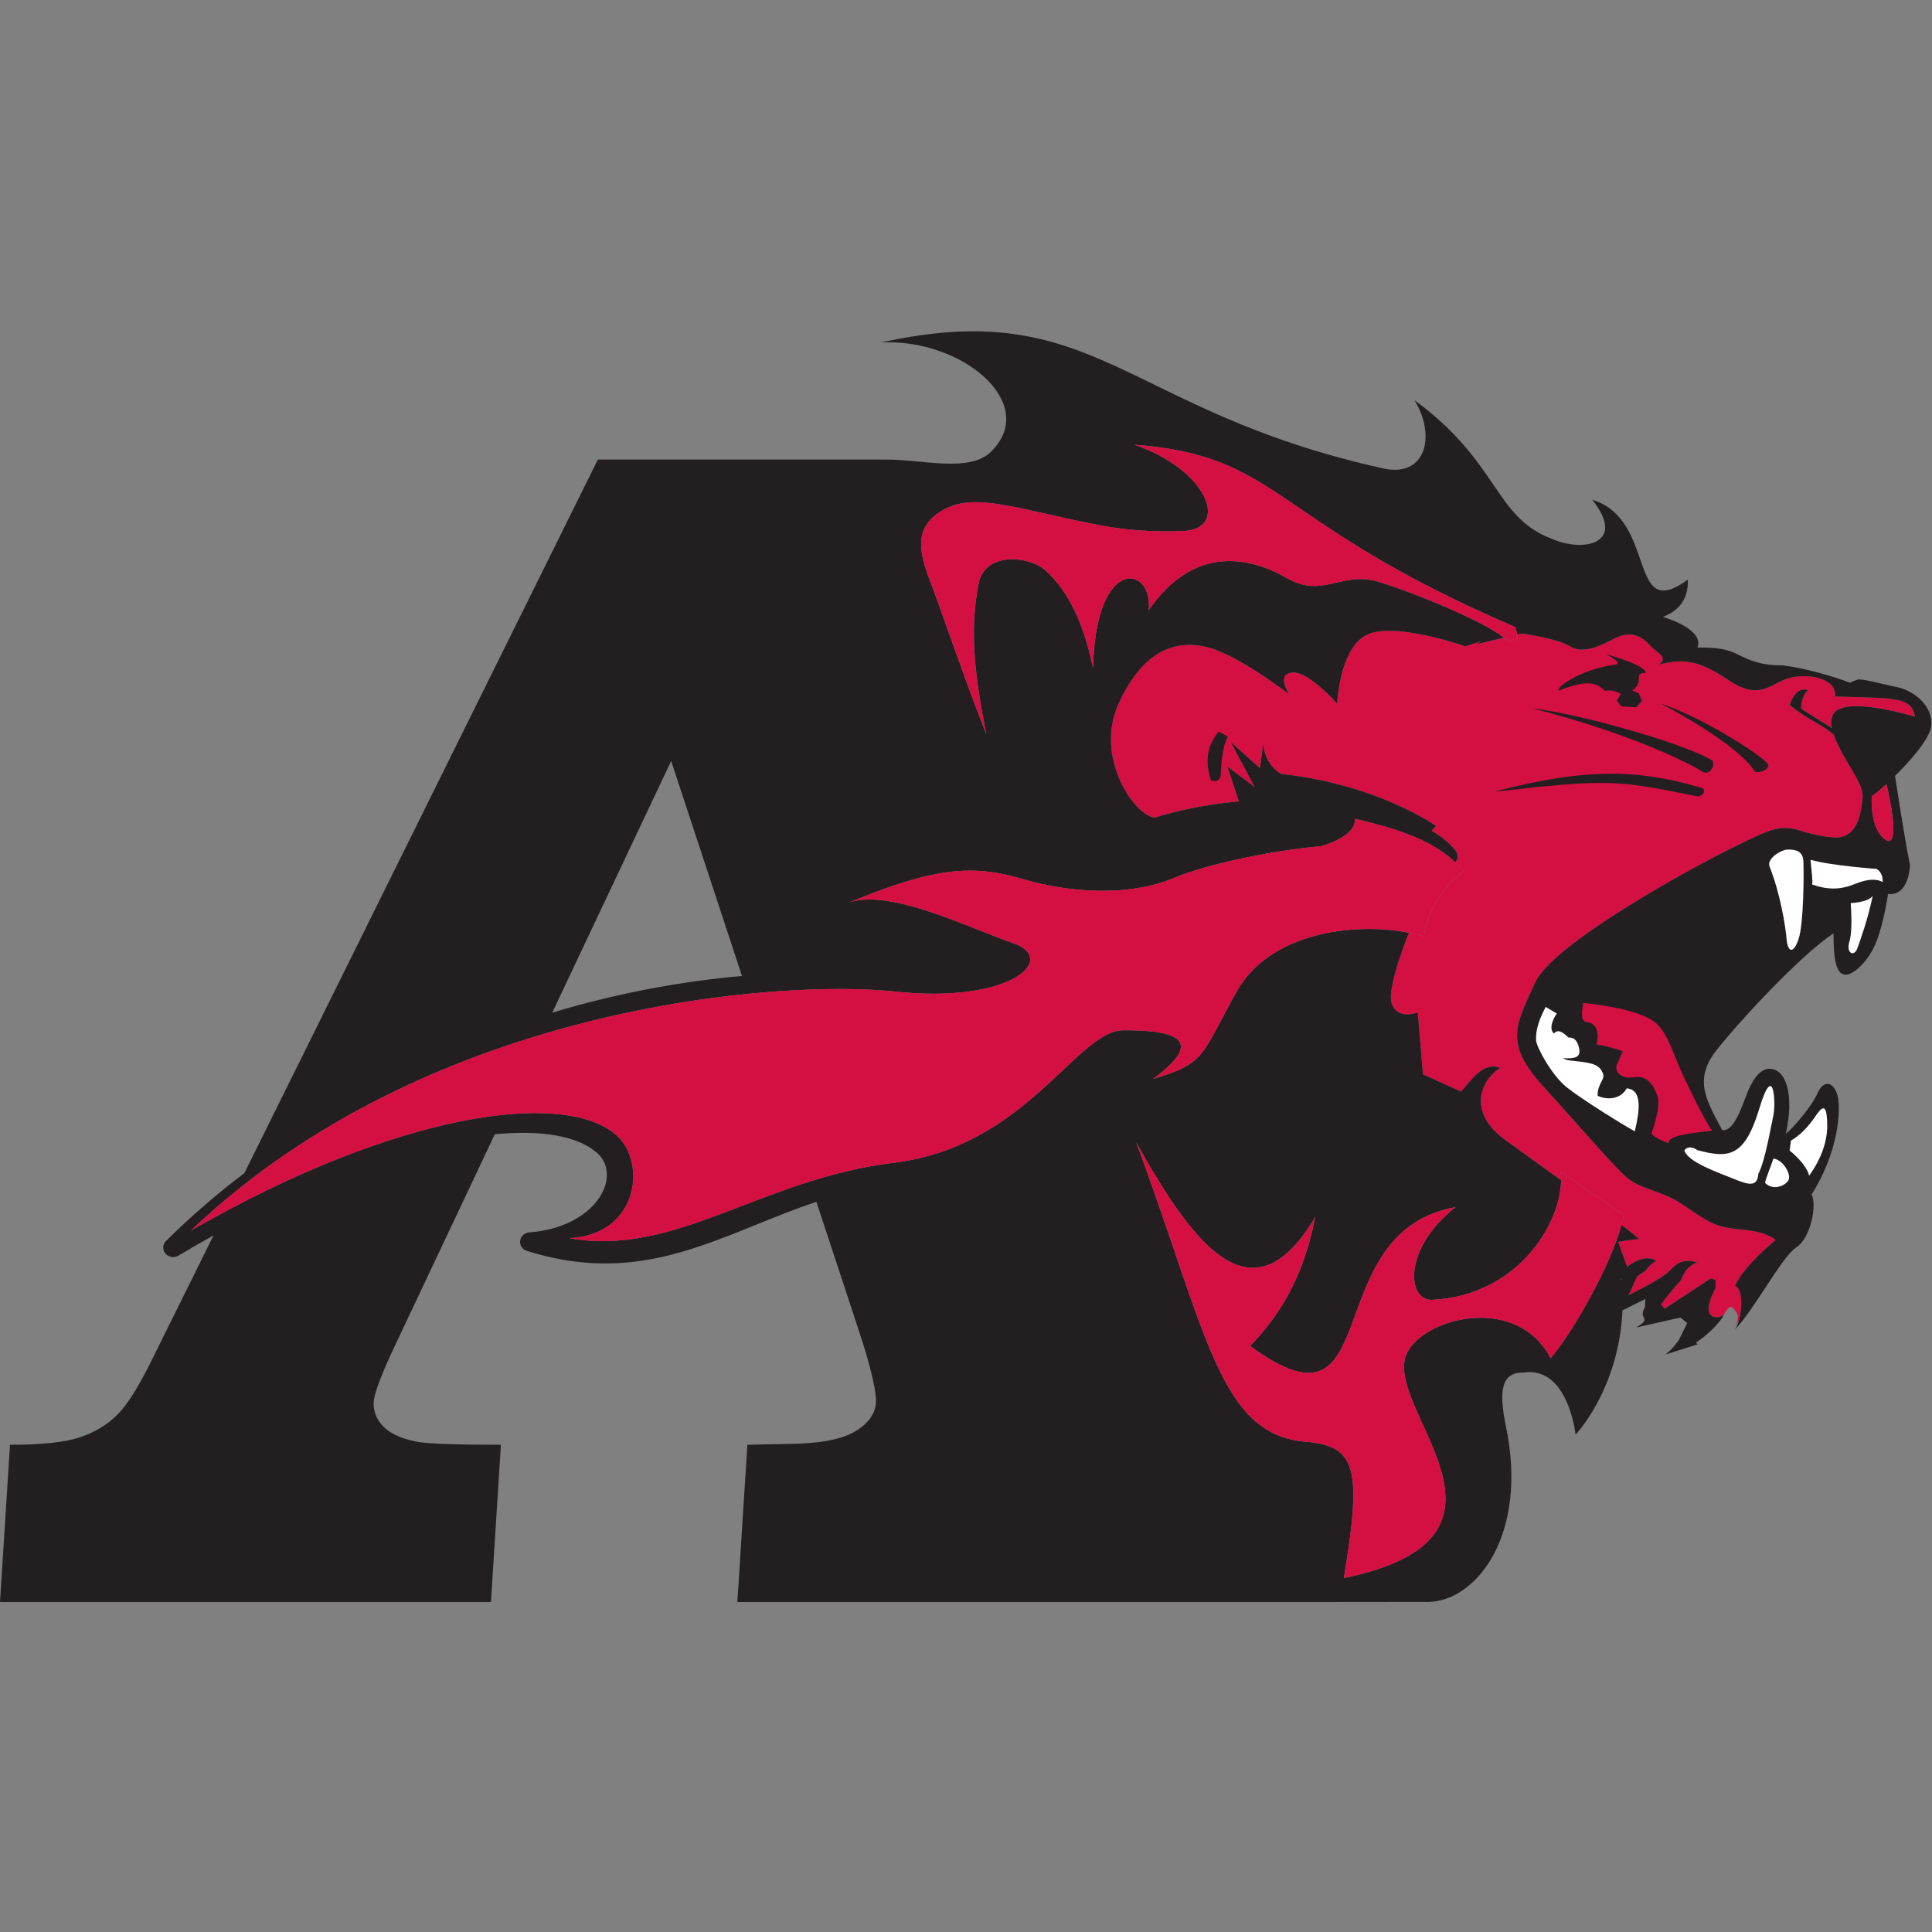 <?xml version="1.0" encoding="UTF-8"?>
<svg width="200px" height="200px" viewBox="0 0 200 200" version="1.1" xmlns="http://www.w3.org/2000/svg" xmlns:xlink="http://www.w3.org/1999/xlink">
    <rect x="0" y="0" width="200" height="200" fill="#808080" stroke="none"/>
    <!-- Generator: Sketch 54.1 (76490) - https://sketchapp.com -->
    <title>albright</title>
    <desc>Created with Sketch.</desc>
    <g id="albright" stroke="none" stroke-width="1" fill="none" fill-rule="evenodd">
        <g id="albright_BGL">
            <g id="albright" transform="translate(0, 34)">
                <g id="g10" transform="translate(100, 65.968) scale(-1, 1) rotate(-180) translate(-100, -65.968) translate(0, 0.095)" fill-rule="nonzero">
                    <g id="g12">
                        <path d="M189.831,89.802 C188.243,91.077 187.137,91.334 185.271,92.856 C185.976,94.977 187.144,94.393 187.144,94.393 C187.144,94.393 186.433,93.753 186.465,92.481 C187.222,91.955 189.664,90.459 189.664,90.459 C189.664,90.459 189.42,90.967 189.66,91.567 C189.81,92.654 191.639,93.51 198.234,91.653 C197.901,93.759 196.004,93.543 189.958,93.742 C190.215,95.607 187.181,96.182 185.24,95.658 C183.299,95.133 182.26,93.217 178.978,95.41 C175.701,97.604 174.15,97.657 171.73,97.041 C172.775,97.846 171.574,98.171 170.764,99.074 C169.955,99.977 168.796,100.611 167.119,99.735 C165.44,98.856 163.786,98.133 162.495,98.944 C161.205,99.755 157.539,100.26 157.539,100.26 L157.077,100.151 C157.186,99.529 157.06,98.904 155.689,99.824 L152.872,99.161 L153.305,99.456 L151.696,98.933 C151.696,98.933 144.135,101.594 141.377,100.065 C138.62,98.535 138.423,92.986 138.423,92.986 C138.423,92.986 135.49,96.375 133.771,96.217 C132.051,96.061 133.46,93.957 133.46,93.957 C133.46,93.957 128.094,98.151 124.798,98.891 C121.504,99.631 118.214,98.357 115.771,92.937 C113.327,87.516 117.31,81.499 119.532,81.192 C123.973,82.597 128.257,82.871 128.257,82.871 L127.056,86.49 L129.877,84.375 L127.404,89.032 L130.428,86.314 L130.778,88.856 C130.778,88.856 130.783,86.842 132.612,85.726 C142.652,84.633 148.657,80.34 148.657,80.34 C148.657,80.34 148.484,80.159 148.201,79.852 C149.2,79.256 150.067,78.572 150.685,77.782 C150.976,77.412 150.949,76.906 150.644,76.563 C150.942,76.277 151.227,75.978 151.487,75.652 C148.652,73.474 147.395,70.163 147.432,68.893 C146.938,69.044 146.408,69.175 145.85,69.285 C145.039,67.22 143.63,63.298 144.066,61.985 C144.665,60.176 146.767,61.038 146.767,61.038 L147.3,54.632 L151.239,52.838 C152.29,53.994 153.556,55.994 155.296,55.29 C153.251,53.988 151.862,50.695 155.827,47.827 C157.379,46.705 159.483,45.2 161.608,43.663 C161.613,43.979 161.598,44.283 161.563,44.572 C165.317,41.932 165.317,41.932 168.087,40.082 C168.036,39.764 167.957,39.416 167.858,39.045 C168.612,38.466 169.238,37.966 169.677,37.587 C166.826,37.239 167.525,37.248 167.525,37.248 L168.448,34.691 C168.448,34.691 170.1,36.154 171.441,35.337 C170.643,34.815 170.367,34.324 170.367,34.324 L169.479,33.705 L168.59,31.771 C168.59,31.771 171.898,33.374 172.741,34.208 C173.581,35.043 174.176,35.593 175.676,35.177 C174.123,34.439 174.312,33.569 173.834,33.107 C173.357,32.644 171.963,30.832 171.963,30.832 L172.314,30.361 L177.106,33.501 L177.6,33.329 L177.588,32.484 C177.588,32.484 176.49,30.525 177.013,29.819 C177.317,29.414 177.747,29.446 178.058,29.546 L178.454,29.73 C178.454,29.73 179.034,30.914 179.384,30.446 C179.736,29.973 180.215,29.696 179.637,28.511 C179.77,28.744 179.899,28.967 180.023,29.184 C180.398,30.535 180.362,32.467 179.594,32.737 C180.622,34.917 183.772,37.441 183.772,37.441 C183.772,37.441 183.903,37.635 182.519,38.14 C181.135,38.649 179.45,38.457 177.862,38.992 C176.272,39.527 174.889,40.773 173.445,41.604 C172.004,42.435 169.88,42.835 168.654,43.742 C167.429,44.647 163.679,49.071 159.623,53.533 C155.567,57.996 157.086,60.004 158.893,64.082 C160.701,68.161 175.282,76.077 178.957,77.893 C182.632,79.709 183.633,80.205 185.073,80.112 C186.513,80.02 186.851,79.446 189.717,79.159 C192.302,78.898 192.689,81.678 192.832,83.455 C192.822,83.465 192.813,83.471 192.803,83.481 C192.887,84.843 190.639,87.368 189.831,89.802" id="path14" fill="#D41042"></path>
                        <path d="M195.377,78.8 C193.776,79.689 193.716,82.34 193.761,83.413 C193.919,83.513 194.092,83.645 194.3,83.805 C194.456,83.926 194.819,84.239 195.289,84.674 C195.617,83.271 196.659,78.444 195.377,78.8 L195.377,78.8 Z M57.168,61.01 L69.478,87.067 L76.811,64.808 C71.173,64.315 64.374,63.185 57.168,61.01 Z M167.857,33.468 L167.792,33.368 C167.78,33.395 167.769,33.423 167.757,33.45 L167.857,33.468 Z M199.924,90.737 C200.107,92.821 198.036,94.373 196.422,94.7 C194.806,95.028 192.711,95.633 192.273,95.482 C191.839,95.33 191.504,95.165 191.504,95.165 C191.504,95.165 188.257,96.456 184.591,96.96 C182.306,96.96 181.227,97.424 179.77,98.153 C178.315,98.879 176.642,98.793 175.71,98.816 C176.126,99.667 175.361,100.97 172.144,101.977 C173.683,102.576 174.81,103.727 174.724,105.84 C168.432,101.238 171.612,112.026 164.823,114.112 C168.444,109.583 163.958,108.579 160.588,110.087 C154.671,112.34 155.172,118.029 146.426,124.413 C148.737,120.642 147.56,116.197 142.915,117.412 C116.279,123.381 113.388,135.29 91.209,130.388 C99.573,130.82 107.612,124.1 102.623,119.112 C100.391,116.88 95.629,118.269 91.743,118.267 L91.572,118.266 L91.572,118.267 L61.89,118.267 L25.302,44.407 C22.501,42.285 19.782,39.949 17.186,37.373 C16.825,37.014 16.801,36.458 17.13,36.072 C17.459,35.687 18.039,35.598 18.479,35.862 C19.704,36.596 20.912,37.29 22.106,37.955 L15.714,25.051 C14.344,22.265 13.14,20.365 12.102,19.342 C11.064,18.32 9.775,17.554 8.237,17.042 C6.697,16.531 4.299,16.277 1.035,16.277 L0,0 L50.821,0 L51.857,16.277 C47.027,16.277 44.087,16.39 43.038,16.617 C41.427,16.957 40.287,17.501 39.612,18.241 C38.937,18.98 38.628,19.806 38.687,20.717 C38.737,21.514 39.346,23.192 40.514,25.757 L51.221,48.423 C56.162,48.899 59.804,48.208 61.736,46.554 C62.757,45.715 63.083,44.381 62.607,42.985 C61.949,41.043 59.502,38.642 54.778,38.259 C54.291,38.217 53.899,37.857 53.844,37.393 C53.786,36.93 54.079,36.494 54.545,36.348 C64.135,33.338 70.986,36.111 78.24,39.045 C80.275,39.87 82.345,40.707 84.515,41.425 L89.285,26.948 C90.273,23.76 90.737,21.652 90.672,20.629 C90.597,19.433 89.84,18.424 88.413,17.598 C86.983,16.775 84.552,16.361 81.117,16.361 L77.369,16.277 L76.333,0 L138.406,0 L138.406,0.004 C141.288,0.004 147.765,0.006 147.977,0.013 C152.904,0.196 158.21,7.023 155.899,18.159 C155.081,22.1 155.496,23.785 157.759,23.76 C162.363,24.396 163.1,17.329 163.1,17.329 C163.1,17.329 167.578,21.97 167.959,30.189 L170.326,31.373 L170.285,30.507 C169.486,29.165 171.16,29.516 169.375,28.417 L173.956,29.448 L174.654,28.878 L173.794,27.112 C173.319,26.53 173.297,26.372 172.414,25.623 L175.738,26.675 C175.681,26.734 175.624,26.795 175.569,26.852 C177.863,28.439 178.454,29.73 178.454,29.73 C178.454,29.73 177.54,29.115 177.013,29.819 C176.49,30.525 177.588,32.484 177.588,32.484 L177.6,33.329 L177.106,33.501 L172.314,30.361 L171.963,30.832 C171.963,30.832 173.357,32.644 173.834,33.107 C174.312,33.569 174.123,34.439 175.676,35.177 C174.176,35.593 173.581,35.043 172.741,34.208 C171.898,33.374 168.59,31.771 168.59,31.771 L169.479,33.705 L170.367,34.324 C170.367,34.324 170.643,34.815 171.441,35.337 C170.1,36.154 168.448,34.691 168.448,34.691 L167.525,37.248 C167.525,37.248 166.826,37.239 169.677,37.587 C169.238,37.966 168.612,38.466 167.858,39.045 C166.785,35.052 163.079,28.271 160.521,25.239 C157.08,31.864 147.473,29.521 145.649,25.769 C142.915,20.146 159.965,6.794 139.115,2.479 C141.011,13.864 140.41,16.164 135.148,16.596 C126.221,17.329 124.956,27.806 117.627,47.575 C123.866,36.332 129.806,29.148 136.155,39.863 C135.294,35.631 133.774,31 129.409,26.503 C143.695,16.053 136.155,38.275 150.683,40.881 C145.162,36.531 145.687,31.206 148.229,31.28 C157.009,31.702 161.532,39.012 161.608,43.663 C159.483,45.2 157.379,46.705 155.827,47.827 C151.862,50.695 153.251,53.988 155.296,55.29 C153.556,55.994 152.29,53.994 151.239,52.838 L147.3,54.632 L146.767,61.038 C146.767,61.038 144.665,60.176 144.066,61.985 C143.63,63.298 145.039,67.22 145.85,69.285 C145.848,69.285 145.847,69.286 145.846,69.286 C145.703,69.314 145.556,69.34 145.41,69.365 C145.365,69.373 145.321,69.381 145.277,69.388 C145.141,69.411 145.004,69.432 144.865,69.452 C144.808,69.46 144.75,69.469 144.691,69.477 C144.558,69.495 144.423,69.511 144.287,69.527 C144.221,69.535 144.157,69.542 144.091,69.549 C143.958,69.563 143.824,69.576 143.689,69.588 C143.618,69.594 143.547,69.6 143.476,69.606 C143.342,69.616 143.208,69.625 143.073,69.634 C142.999,69.638 142.925,69.642 142.851,69.646 C142.716,69.652 142.581,69.658 142.444,69.663 C142.369,69.665 142.292,69.667 142.216,69.668 C142.079,69.671 141.942,69.675 141.805,69.675 C141.729,69.675 141.654,69.674 141.578,69.674 C141.437,69.673 141.296,69.673 141.155,69.669 C141.09,69.668 141.025,69.665 140.961,69.663 C140.468,69.647 139.972,69.615 139.475,69.567 C139.387,69.558 139.299,69.551 139.211,69.541 C139.09,69.528 138.969,69.512 138.848,69.496 C138.746,69.484 138.643,69.471 138.541,69.457 C138.425,69.44 138.309,69.422 138.192,69.404 C138.085,69.387 137.978,69.37 137.871,69.352 C137.758,69.332 137.646,69.31 137.533,69.289 C137.423,69.268 137.312,69.246 137.202,69.223 C137.092,69.201 136.983,69.177 136.874,69.152 C136.762,69.127 136.649,69.1 136.537,69.073 C136.431,69.047 136.324,69.02 136.218,68.992 C136.103,68.962 135.99,68.931 135.876,68.898 C135.773,68.869 135.671,68.84 135.569,68.809 C135.452,68.774 135.336,68.737 135.22,68.699 C135.122,68.667 135.024,68.636 134.927,68.602 C134.806,68.561 134.686,68.516 134.567,68.472 C134.476,68.438 134.385,68.406 134.295,68.371 C134.161,68.319 134.029,68.263 133.896,68.207 C133.823,68.176 133.749,68.147 133.676,68.115 C133.473,68.025 133.273,67.933 133.075,67.835 C133.034,67.815 132.994,67.792 132.954,67.772 C132.796,67.692 132.638,67.61 132.484,67.525 C132.413,67.486 132.345,67.444 132.275,67.404 C132.153,67.333 132.031,67.263 131.912,67.188 C131.835,67.141 131.76,67.091 131.685,67.042 C131.575,66.971 131.465,66.899 131.358,66.824 C131.281,66.771 131.206,66.715 131.129,66.66 C131.027,66.585 130.925,66.509 130.825,66.431 C130.749,66.373 130.676,66.313 130.602,66.253 C130.505,66.173 130.408,66.092 130.313,66.009 C130.242,65.946 130.17,65.882 130.1,65.817 C130.007,65.732 129.916,65.644 129.826,65.556 C129.758,65.489 129.691,65.422 129.625,65.353 C129.536,65.261 129.449,65.166 129.363,65.069 C129.301,65 129.238,64.931 129.177,64.86 C129.091,64.758 129.007,64.652 128.924,64.546 C128.869,64.476 128.813,64.408 128.76,64.337 C128.671,64.217 128.586,64.093 128.502,63.968 C128.459,63.906 128.414,63.846 128.373,63.782 C128.25,63.592 128.131,63.397 128.019,63.196 C124.274,56.49 124.852,55.786 119.368,54.15 C125.258,58.48 121.045,59.217 116.254,59.185 C111.47,59.15 106.243,47.142 92.556,45.479 C78.789,43.808 69.92,35.688 58.93,37.665 C66.269,38.011 66.993,45.836 63.634,48.476 C58.163,52.959 41.21,50.758 19.77,38.46 C44.491,61.958 80.849,64.469 92.725,63.191 C104.599,61.915 109.627,66.559 104.869,68.212 C100.106,69.865 92.275,73.802 87.971,72.442 C96.96,76.171 100.853,76.315 105.867,74.841 C110.882,73.37 116.977,73.027 121.601,74.98 C124.758,76.314 131.358,77.767 136.833,78.252 C138.906,78.926 140.306,79.808 140.28,81.082 C140.494,81.03 140.712,80.976 140.931,80.922 C141.067,80.888 141.206,80.853 141.344,80.818 C141.434,80.796 141.523,80.773 141.613,80.75 C141.776,80.709 141.94,80.666 142.104,80.623 C142.17,80.606 142.235,80.589 142.301,80.572 C142.481,80.524 142.661,80.475 142.842,80.425 C142.892,80.411 142.942,80.397 142.992,80.383 C143.185,80.329 143.378,80.273 143.572,80.216 C143.608,80.205 143.644,80.194 143.681,80.183 C143.888,80.121 144.095,80.058 144.302,79.991 C144.32,79.986 144.337,79.98 144.355,79.974 C146.655,79.236 148.933,78.211 150.644,76.563 C150.949,76.906 150.976,77.412 150.685,77.782 C150.067,78.572 149.2,79.256 148.201,79.852 C148.484,80.159 148.657,80.34 148.657,80.34 C148.657,80.34 142.652,84.633 132.612,85.726 C130.783,86.842 130.778,88.856 130.778,88.856 L130.428,86.314 L127.404,89.032 L129.877,84.375 L127.056,86.49 L128.257,82.871 C128.257,82.871 123.973,82.597 119.532,81.192 C117.31,81.499 113.327,87.516 115.771,92.937 C118.214,98.357 121.504,99.631 124.798,98.891 C128.094,98.151 133.46,93.957 133.46,93.957 C133.46,93.957 132.051,96.061 133.771,96.217 C135.49,96.375 138.423,92.986 138.423,92.986 C138.423,92.986 138.62,98.535 141.377,100.065 C144.135,101.594 151.696,98.933 151.696,98.933 L153.305,99.456 L152.872,99.161 L155.689,99.824 C155.652,99.849 155.617,99.871 155.579,99.898 C153.653,101.48 146.532,104.456 142.703,105.613 C138.878,106.773 136.948,103.847 133.225,105.989 C129.497,108.132 123.69,109.577 118.911,102.669 C119.423,107.253 113.428,108.496 113.154,96.688 C111.949,102.46 109.987,105.201 108.2,106.819 C106.636,108.237 101.962,108.844 101.301,105.405 C100.458,101.026 100.706,96.807 102.094,89.863 C100.177,94.625 97.008,103.858 96.342,105.538 C95.084,108.712 94.715,111.108 97.156,112.748 C100.042,114.69 103.2,113.776 109.829,112.304 C114.821,111.197 117.23,110.74 122.35,110.861 C127.471,110.986 125.006,117.271 117.412,119.804 C132.785,118.652 131.385,111.86 156.848,100.932 C156.848,100.932 157.008,100.543 157.077,100.151 L157.539,100.26 C157.539,100.26 161.205,99.755 162.495,98.944 C163.786,98.133 165.44,98.856 167.119,99.735 C168.796,100.611 169.955,99.977 170.764,99.074 C171.574,98.171 172.775,97.846 171.73,97.041 C174.15,97.657 175.701,97.604 178.978,95.41 C182.26,93.217 183.299,95.133 185.24,95.658 C187.181,96.182 190.215,95.607 189.958,93.742 C196.004,93.543 197.901,93.759 198.234,91.653 C191.639,93.51 189.81,92.654 189.66,91.567 C189.42,90.967 189.664,90.459 189.664,90.459 C189.664,90.459 187.222,91.955 186.465,92.481 C186.433,93.753 187.144,94.393 187.144,94.393 C187.144,94.393 185.976,94.977 185.271,92.856 C187.137,91.334 188.243,91.077 189.831,89.802 C190.639,87.368 192.887,84.843 192.803,83.481 C192.813,83.471 192.822,83.465 192.832,83.455 C192.689,81.678 192.302,78.898 189.717,79.159 C186.851,79.446 186.513,80.02 185.073,80.112 C183.633,80.205 182.632,79.709 178.957,77.893 C175.282,76.077 160.701,68.161 158.893,64.082 C157.086,60.004 155.567,57.996 159.623,53.533 C163.679,49.071 167.429,44.647 168.654,43.742 C169.88,42.835 172.004,42.435 173.445,41.604 C174.889,40.773 176.272,39.527 177.862,38.992 C179.45,38.457 181.135,38.649 182.519,38.14 C183.903,37.635 183.772,37.441 183.772,37.441 C183.772,37.441 180.622,34.917 179.594,32.737 C180.587,32.388 180.361,29.253 179.594,28.198 C181.652,30.341 184.473,35.76 185.955,36.717 C187.437,37.674 188.11,41.067 187.54,42.2 C190.319,46.565 190.627,51.061 190.2,52.495 C189.774,53.922 188.757,54.062 188.15,52.671 C187.541,51.276 185.571,49.014 184.873,48.478 C185.734,52.475 184.885,54.596 183.807,55.062 C182.731,55.526 181.902,54.795 181.194,53.416 C180.486,52.036 179.71,48.659 178.283,48.854 C176.719,51.815 175.258,54.021 177.65,57.067 C180.04,60.119 186.376,66.95 189.806,69.225 C189.799,66.163 190.165,65.059 190.979,64.946 C191.795,64.835 193.449,66.294 194.257,68.4 C195.066,70.506 195.45,73.302 195.45,73.302 C195.45,73.302 197.461,72.817 197.726,76.261 C197.029,79.746 196.435,83.963 196.171,85.519 C197.777,87.106 199.805,89.386 199.924,90.737 L199.924,90.737 Z" id="path16" fill="#231F20"></path>
                        <path d="M193.761,83.413 C193.716,82.34 193.776,79.689 195.377,78.8 C196.659,78.444 195.617,83.271 195.289,84.674 C194.819,84.239 194.456,83.926 194.3,83.805 C194.092,83.645 193.919,83.513 193.761,83.413" id="path18" fill="#D41042"></path>
                        <path d="M167.164,97.036 C168.183,97.175 166.271,98.109 166.271,98.109 C166.271,98.109 170.378,97.016 170.366,96.175 C169.333,96.211 169.771,95.622 169.597,95.118 C169.423,94.614 168.974,94.36 168.974,94.36 L169.659,94.054 L169.966,93.273 L169.358,92.617 L167.815,92.724 L167.379,93.312 L167.782,93.996 C167.782,93.996 167.125,94.508 166.166,94.324 C165.512,94.835 164.811,95.777 161.394,94.348 C160.916,94.624 163.673,96.565 167.164,97.036" id="path20" fill="#231F20"></path>
                        <path d="M171.897,93.036 C176.983,91.251 183.026,87.178 183.057,86.646 C183.088,86.114 181.999,85.737 181.62,85.999 C181.21,86.796 179.05,89.202 171.897,93.036" id="path22" fill="#231F20"></path>
                        <path d="M158.599,92.524 C163.91,91.884 174.784,88.714 177.261,87.108 C177.599,86.533 176.932,85.465 176.174,85.99 C175.416,86.517 169.326,89.784 158.599,92.524" id="path24" fill="#231F20"></path>
                        <path d="M154.683,83.879 C164.378,86.451 169.731,86.138 176.02,84.323 C176.733,84.225 176.384,83.216 175.483,83.447 C167.304,85.1 166.489,85.211 154.683,83.879" id="path26" fill="#231F20"></path>
                        <path d="M126.149,90.117 C125.135,88.78 124.631,87.372 125.349,85.056 C126.44,84.695 126.379,85.759 126.379,85.759 C126.379,85.759 126.458,88.596 127.111,89.564 C126.731,89.827 126.149,90.117 126.149,90.117" id="path28" fill="#231F20"></path>
                        <path d="M163.903,62.023 C168.093,61.549 170.685,60.771 171.678,59.685 C172.671,58.599 173.169,56.946 173.799,55.488 C174.429,54.029 176.448,49.847 177.237,48.788 C173.76,48.422 172.788,48.132 172.702,47.512 C170.824,48.193 170.982,48.592 170.982,48.592 C170.982,48.592 171.963,51.202 171.597,52.31 C171.231,53.414 170.558,54.562 169.176,54.331 C167.796,54.098 167.08,54.933 167.385,55.634 C167.687,56.329 167.991,57.025 167.991,57.025 C167.991,57.025 166.506,57.548 165.283,57.717 C165.528,58.737 165.336,59.606 164.753,59.898 C164.17,60.19 163.474,59.653 163.903,62.023" id="path30" fill="#D41042"></path>
                        <path d="M183.179,76.151 C184.309,73.289 184.826,70.014 184.947,68.626 C185.068,67.237 185.665,67.05 186.198,68.665 C186.732,70.28 186.744,75.66 186.684,76.725 C186.623,77.788 185.807,77.9 185.08,77.895 C184.353,77.89 182.872,76.933 183.179,76.151" id="path32" fill="#FFFFFF"></path>
                        <path d="M187.426,76.835 C187.545,75.446 187.664,74.796 187.592,74.279 C189.079,73.757 190.418,73.679 191.956,74.31 C193.497,74.942 194.311,74.833 194.893,74.54 C194.935,75.59 194.251,75.896 194.251,75.896 C194.251,75.896 189.624,76.214 187.426,76.835" id="path34" fill="#FFFFFF"></path>
                        <path d="M191.583,72.356 C192.733,72.41 193.605,72.712 193.865,73.098 C193.291,70.434 192.641,68.729 192.295,67.722 C191.948,66.713 191.074,67.149 191.449,68.365 C191.824,69.579 191.583,72.356 191.583,72.356" id="path36" fill="#FFFFFF"></path>
                        <path d="M160.006,61.606 C159.023,59.737 158.997,58.79 159.013,58.154 C159.028,57.521 160.594,54.56 162.183,53.285 C163.773,52.013 168.172,49.296 169.237,48.727 C169.739,50.875 170.038,53.049 168.395,53.173 C167.57,51.701 165.765,52.162 165.386,52.423 C165.352,53.694 166.239,54.099 165.917,54.779 C165.595,55.453 165.216,55.72 163.791,55.913 C162.363,56.11 162.349,56.007 161.769,56.301 C163.208,56.209 163.658,56.462 163.467,57.33 C163.275,58.202 162.896,58.466 162.372,58.434 C161.731,59.049 161.248,59.325 160.871,58.848 C160.129,59.479 161.155,60.92 161.155,60.92 L160.006,61.606" id="path38" fill="#FFFFFF"></path>
                        <path d="M175.715,46.781 C178.917,45.918 180.592,46.004 182.118,51.07 C183.644,56.141 183.848,51.574 183.575,50.344 C183.301,49.114 182.715,45.606 182.02,44.328 C181.923,42.865 180.933,43.213 179.36,43.853 C177.787,44.489 174.716,45.547 174.361,46.755 C174.87,47.424 175.715,46.781 175.715,46.781" id="path40" fill="#FFFFFF"></path>
                        <path d="M183.588,45.909 C183.24,44.902 182.778,43.803 182.72,43.389 C183.539,42.539 184.86,43.095 185.15,43.688 C185.438,44.283 184.606,45.769 183.588,45.909" id="path42" fill="#FFFFFF"></path>
                        <path d="M187.924,50.272 C186.827,48.652 185.849,48.026 185.4,47.77 C185.286,46.94 185.258,46.735 185.258,46.735 C185.258,46.735 186.948,45.446 187.287,44.135 C189.343,47.015 189.235,49.248 189.087,50.43 C188.937,51.611 188.446,51.045 187.924,50.272" id="path44" fill="#FFFFFF"></path>
                        <path d="M144.999,69.779 C145.288,69.632 145.571,69.468 145.847,69.286 C145.571,69.468 145.288,69.631 144.999,69.779" id="path46" fill="#FFF200"></path>
                        <path d="M142.15,69.941 L142.15,69.94 C143.117,69.898 144.055,69.725 144.937,69.441 C144.055,69.727 143.117,69.9 142.15,69.941" id="path48" fill="#FFF200"></path>
                        <path d="M161.563,44.572 C165.317,41.932 165.317,41.932 168.087,40.082 C167.484,36.344 163.317,28.552 160.521,25.239 C157.08,31.864 147.473,29.521 145.649,25.769 C142.915,20.146 159.965,6.794 139.115,2.479 C141.011,13.864 140.41,16.164 135.148,16.596 C126.221,17.329 124.956,27.806 117.627,47.575 C123.866,36.332 129.806,29.148 136.155,39.863 C135.294,35.631 133.774,31 129.409,26.503 C143.695,16.053 136.155,38.275 150.683,40.881 C145.162,36.531 145.687,31.206 148.229,31.28 C157.606,31.731 162.127,40.038 161.563,44.572" id="path50" fill="#D41042"></path>
                        <path d="M136.833,78.252 C138.906,78.926 140.306,79.808 140.28,81.082 C144.042,80.158 148.826,78.989 151.487,75.652 C148.652,73.474 147.395,70.163 147.432,68.893 C141.898,70.583 131.764,69.906 128.019,63.196 C124.274,56.49 124.852,55.786 119.368,54.15 C125.258,58.48 121.045,59.217 116.254,59.185 C111.47,59.15 106.243,47.142 92.556,45.479 C78.789,43.808 69.92,35.688 58.93,37.665 C66.269,38.011 66.993,45.836 63.634,48.476 C58.163,52.959 41.21,50.758 19.77,38.46 C44.491,61.958 80.849,64.469 92.725,63.191 C104.599,61.915 109.627,66.559 104.869,68.212 C100.106,69.865 92.275,73.802 87.971,72.442 C96.96,76.171 100.853,76.315 105.867,74.842 C110.882,73.37 116.977,73.027 121.601,74.98 C124.758,76.314 131.358,77.767 136.833,78.252" id="path52" fill="#D41042"></path>
                        <path d="M156.848,100.932 C131.385,111.86 132.785,118.652 117.412,119.804 C125.006,117.271 127.471,110.986 122.35,110.861 C117.23,110.74 114.821,111.197 109.829,112.304 C103.2,113.776 100.042,114.69 97.156,112.748 C94.715,111.108 95.084,108.712 96.342,105.538 C97.008,103.858 100.177,94.625 102.094,89.863 C100.706,96.807 100.458,101.026 101.301,105.405 C101.962,108.844 106.636,108.237 108.2,106.819 C109.987,105.201 111.949,102.46 113.154,96.688 C113.428,108.496 119.423,107.253 118.911,102.669 C123.69,109.577 129.497,108.132 133.225,105.989 C136.948,103.847 138.878,106.773 142.703,105.613 C146.532,104.456 153.653,101.48 155.579,99.898 C157.961,98.236 156.848,100.932 156.848,100.932" id="path54" fill="#D41042"></path>
                    </g>
                </g>
            </g>
        </g>
    </g>
</svg>
